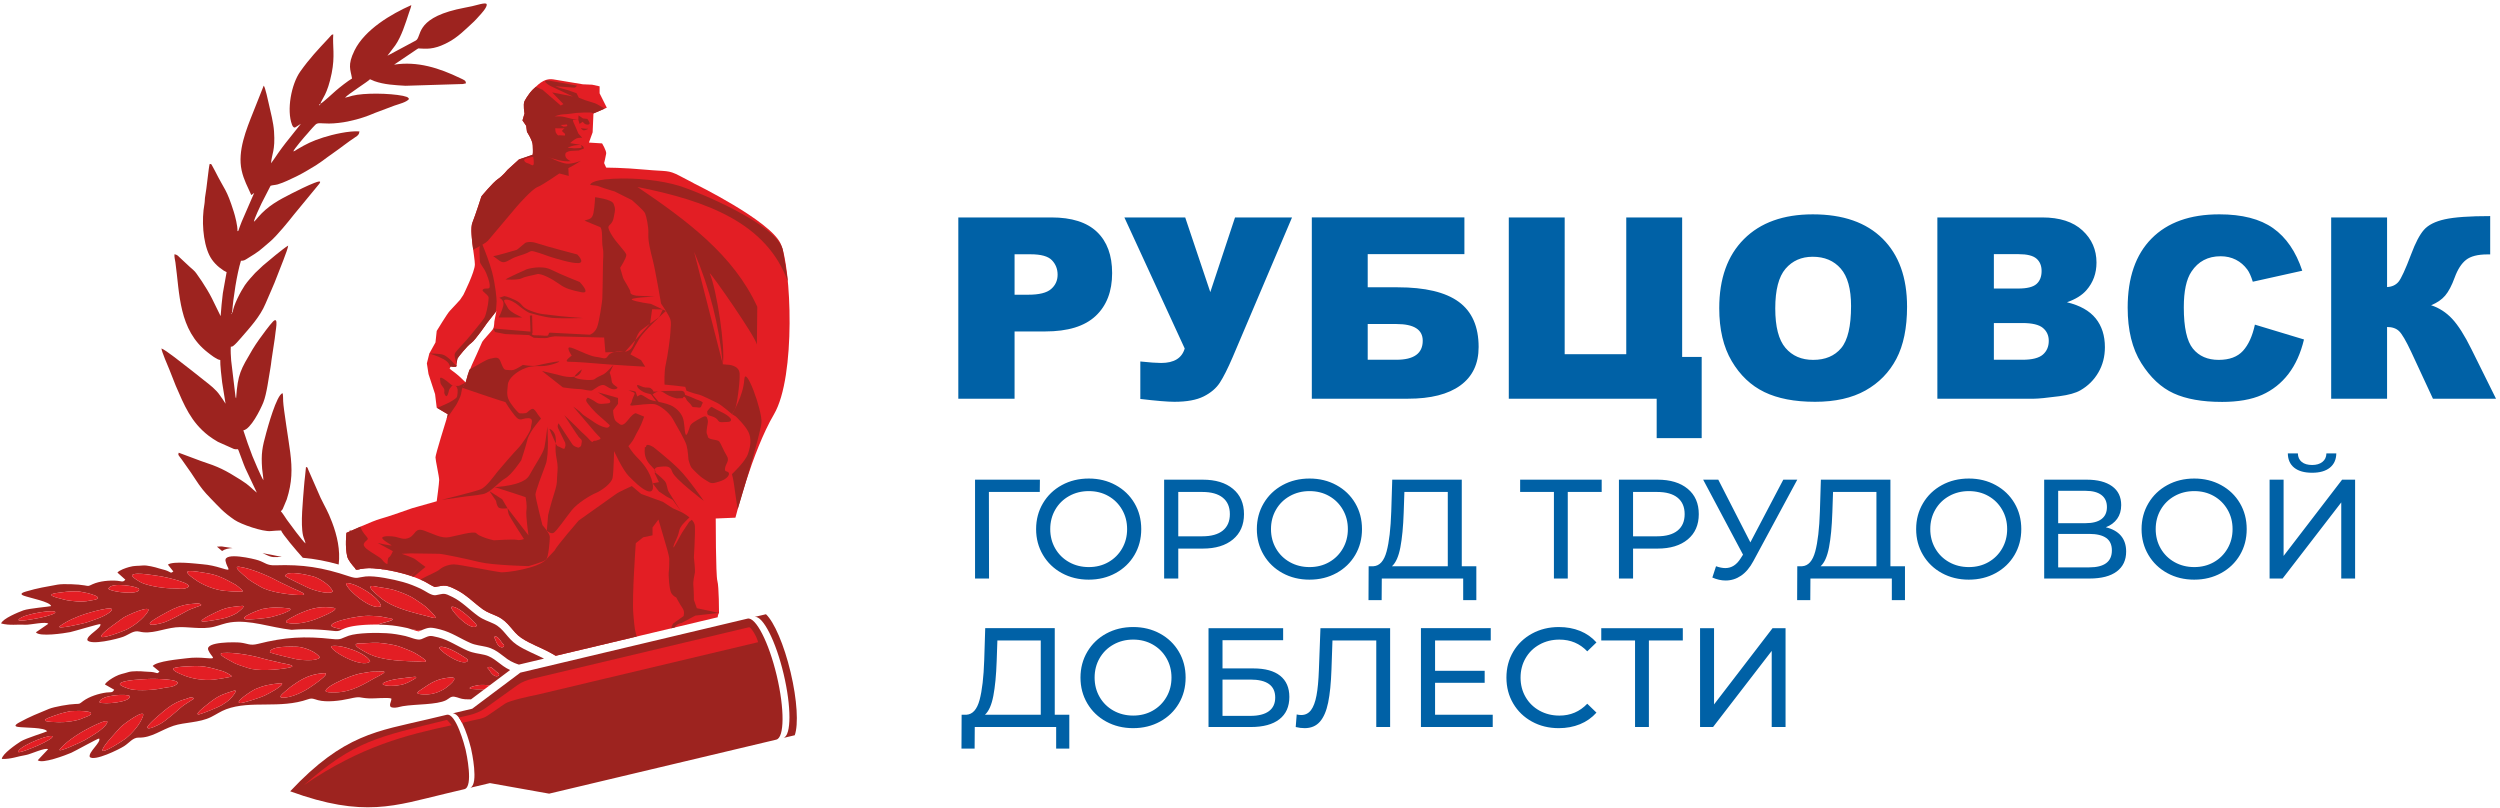 <svg xmlns="http://www.w3.org/2000/svg" width="464" height="150" viewBox="0 0 464 150">
    <g fill="none" fill-rule="evenodd">
        <g fill="#0061A6">
            <path d="M14.532 7.468L5.089 7.468 5.115 23.537 2.518 23.537 2.518 5.188 14.558 5.188zM23.634 23.746c-1.854 0-3.524-.406-5.01-1.219-1.486-.812-2.654-1.936-3.502-3.368-.848-1.433-1.272-3.032-1.272-4.797 0-1.765.424-3.364 1.272-4.797.848-1.433 2.016-2.555 3.502-3.367 1.486-.813 3.156-1.22 5.01-1.22 1.836 0 3.497.407 4.983 1.22 1.487.812 2.65 1.93 3.489 3.355.84 1.423 1.259 3.027 1.259 4.81 0 1.781-.42 3.385-1.26 4.81-.838 1.423-2.001 2.542-3.488 3.354-1.486.813-3.147 1.219-4.983 1.219m0-2.333c1.346 0 2.557-.305 3.632-.917 1.076-.612 1.924-1.455 2.545-2.53.621-1.075.931-2.276.931-3.604 0-1.328-.31-2.53-.931-3.604-.621-1.074-1.469-1.918-2.545-2.53-1.075-.611-2.286-.916-3.632-.916-1.347 0-2.566.305-3.66.917-1.092.611-1.95 1.455-2.57 2.529-.62 1.075-.93 2.276-.93 3.604 0 1.328.31 2.53.93 3.604.62 1.075 1.478 1.918 2.57 2.53 1.094.612 2.313.917 3.66.917M44.775 5.188c2.379 0 4.25.568 5.613 1.704 1.365 1.135 2.047 2.7 2.047 4.692s-.682 3.556-2.047 4.692c-1.364 1.135-3.234 1.703-5.613 1.703h-4.537v5.557h-2.624V5.188h7.161zm-.078 10.511c1.66 0 2.929-.354 3.803-1.062.874-.708 1.312-1.725 1.312-3.053 0-1.328-.438-2.346-1.312-3.054-.874-.708-2.142-1.062-3.803-1.062h-4.46V15.7h4.46zM64.605 23.746c-1.853 0-3.524-.406-5.01-1.219-1.486-.812-2.653-1.936-3.501-3.368-.849-1.433-1.273-3.032-1.273-4.797 0-1.765.424-3.364 1.273-4.797.848-1.433 2.015-2.555 3.501-3.367 1.486-.813 3.157-1.22 5.01-1.22 1.836 0 3.498.407 4.984 1.22 1.487.812 2.65 1.93 3.489 3.355.84 1.423 1.259 3.027 1.259 4.81 0 1.781-.42 3.385-1.26 4.81-.839 1.423-2.001 2.542-3.488 3.354-1.486.813-3.148 1.219-4.984 1.219m0-2.333c1.347 0 2.558-.305 3.633-.917 1.076-.612 1.923-1.455 2.544-2.53.621-1.075.932-2.276.932-3.604 0-1.328-.311-2.53-.932-3.604-.62-1.074-1.468-1.918-2.544-2.53-1.075-.611-2.286-.916-3.633-.916-1.346 0-2.566.305-3.659.917-1.093.611-1.95 1.455-2.57 2.529-.621 1.075-.931 2.276-.931 3.604 0 1.328.31 2.53.93 3.604.621 1.075 1.478 1.918 2.571 2.53 1.093.612 2.313.917 3.66.917M95.557 21.256v6.29h-2.44v-4.01H78.01l-.026 4.01h-2.44l.027-6.29h.891c1.155-.07 1.968-.983 2.44-2.74.472-1.756.76-4.232.866-7.43l.183-5.898h12.905v16.068h2.702zm-13.482-9.934c-.088 2.586-.294 4.726-.616 6.421-.324 1.696-.844 2.866-1.561 3.513h10.361V7.469h-8.053l-.131 3.853zM118.823 7.468L112.528 7.468 112.528 23.537 109.957 23.537 109.957 7.468 103.688 7.468 103.688 5.188 118.823 5.188zM129.184 5.188c2.379 0 4.25.568 5.613 1.704 1.365 1.135 2.047 2.7 2.047 4.692s-.682 3.556-2.047 4.692c-1.364 1.135-3.234 1.703-5.613 1.703h-4.537v5.557h-2.623V5.188h7.16zm-.078 10.511c1.66 0 2.929-.354 3.803-1.062.874-.708 1.312-1.725 1.312-3.053 0-1.328-.438-2.346-1.312-3.054-.874-.708-2.142-1.062-3.803-1.062h-4.46V15.7h4.46zM155.126 5.188l-8.158 15.124c-.647 1.206-1.407 2.106-2.281 2.7-.875.594-1.828.891-2.86.891-.804 0-1.626-.183-2.466-.55l.682-2.097c.647.227 1.224.34 1.732.34 1.154 0 2.107-.611 2.859-1.834l.42-.656-7.397-13.918h2.806l5.955 11.638 6.111-11.638h2.597zM175.113 21.256v6.29h-2.439v-4.01h-15.109l-.026 4.01h-2.44l.027-6.29h.892c1.154-.07 1.967-.983 2.44-2.74.471-1.756.76-4.232.865-7.43l.183-5.898h12.906v16.068h2.701zm-13.482-9.934c-.087 2.586-.293 4.726-.616 6.421-.324 1.696-.844 2.866-1.56 3.513h10.36V7.469h-8.053l-.13 3.853zM186.97 23.746c-1.854 0-3.525-.406-5.01-1.219-1.487-.812-2.654-1.936-3.502-3.368-.849-1.433-1.272-3.032-1.272-4.797 0-1.765.423-3.364 1.272-4.797.848-1.433 2.015-2.555 3.501-3.367 1.486-.813 3.157-1.22 5.01-1.22 1.836 0 3.498.407 4.984 1.22 1.487.812 2.65 1.93 3.489 3.355.84 1.423 1.259 3.027 1.259 4.81 0 1.781-.42 3.385-1.26 4.81-.839 1.423-2.001 2.542-3.488 3.354-1.486.813-3.148 1.219-4.984 1.219m0-2.333c1.347 0 2.558-.305 3.633-.917 1.076-.612 1.924-1.455 2.544-2.53.621-1.075.932-2.276.932-3.604 0-1.328-.31-2.53-.932-3.604-.62-1.074-1.468-1.918-2.544-2.53-1.075-.611-2.286-.916-3.633-.916-1.346 0-2.566.305-3.659.917-1.093.611-1.95 1.455-2.57 2.529-.621 1.075-.932 2.276-.932 3.604 0 1.328.311 2.53.932 3.604.62 1.075 1.477 1.918 2.57 2.53 1.093.612 2.313.917 3.66.917M212.387 14.021c1.241.297 2.181.827 2.82 1.586.637.76.956 1.735.956 2.923 0 1.59-.58 2.822-1.743 3.695-1.164.874-2.855 1.311-5.076 1.311h-8.394V5.188h7.895c2.011 0 3.58.406 4.709 1.219 1.128.812 1.691 1.98 1.691 3.499 0 .996-.248 1.844-.747 2.543-.498.699-1.202 1.223-2.111 1.572zm-8.84-.76h5.115c1.276 0 2.252-.253 2.924-.76.674-.506 1.01-1.25 1.01-2.228 0-.978-.34-1.725-1.022-2.241-.682-.516-1.653-.773-2.912-.773h-5.115v6.003zm5.744 8.205c2.816 0 4.223-1.049 4.223-3.146 0-1.048-.353-1.822-1.062-2.32-.708-.497-1.762-.747-3.16-.747h-5.745v6.213h5.744zM228.807 23.746c-1.853 0-3.523-.406-5.01-1.219-1.486-.812-2.654-1.936-3.502-3.368-.848-1.433-1.272-3.032-1.272-4.797 0-1.765.424-3.364 1.272-4.797.848-1.433 2.016-2.555 3.502-3.367 1.487-.813 3.157-1.22 5.01-1.22 1.836 0 3.498.407 4.984 1.22 1.486.812 2.649 1.93 3.488 3.355.84 1.423 1.259 3.027 1.259 4.81 0 1.781-.42 3.385-1.259 4.81-.84 1.423-2.002 2.542-3.488 3.354-1.486.813-3.148 1.219-4.984 1.219m0-2.333c1.346 0 2.558-.305 3.633-.917 1.075-.612 1.923-1.455 2.544-2.53.621-1.075.931-2.276.931-3.604 0-1.328-.31-2.53-.931-3.604-.621-1.074-1.469-1.918-2.544-2.53-1.075-.611-2.287-.916-3.633-.916-1.347 0-2.566.305-3.66.917-1.092.611-1.95 1.455-2.57 2.529-.62 1.075-.93 2.276-.93 3.604 0 1.328.31 2.53.93 3.604.62 1.075 1.478 1.918 2.57 2.53 1.094.612 2.313.917 3.66.917M242.788 5.188h2.597v14.154l10.859-14.154h2.413v18.348h-2.57V9.408L245.2 23.536h-2.413V5.188zm7.895-1.284c-1.434 0-2.54-.311-3.318-.93-.778-.62-1.176-1.508-1.194-2.661h1.863c.017.681.258 1.21.72 1.586.465.375 1.107.563 1.929.563.787 0 1.421-.188 1.901-.563.482-.377.73-.905.748-1.586h1.837c-.018 1.136-.416 2.018-1.194 2.647-.778.63-1.876.944-3.292.944zM20.014 48.817v6.29h-2.44v-4.01H2.466l-.027 4.01H0l.026-6.29h.892c1.154-.07 1.967-.983 2.44-2.74.472-1.756.76-4.233.865-7.431l.184-5.898h12.905v16.069h2.702zM6.532 38.883c-.088 2.586-.293 4.726-.617 6.421-.323 1.695-.844 2.866-1.56 3.513h10.36V35.029H6.664l-.131 3.854zM31.87 51.307c-1.853 0-3.524-.407-5.01-1.22-1.486-.812-2.654-1.934-3.502-3.367-.848-1.433-1.272-3.032-1.272-4.797 0-1.765.424-3.364 1.272-4.797.848-1.433 2.016-2.556 3.502-3.369 1.486-.812 3.157-1.218 5.01-1.218 1.836 0 3.498.406 4.984 1.218 1.486.813 2.649 1.932 3.488 3.356.84 1.424 1.26 3.027 1.26 4.81 0 1.783-.42 3.386-1.26 4.81-.84 1.424-2.002 2.542-3.488 3.355-1.486.812-3.148 1.219-4.984 1.219m0-2.333c1.346 0 2.558-.306 3.633-.918 1.075-.61 1.923-1.454 2.544-2.53.621-1.073.931-2.275.931-3.603 0-1.328-.31-2.53-.931-3.605-.621-1.074-1.469-1.917-2.544-2.528-1.075-.612-2.287-.919-3.633-.919-1.347 0-2.566.307-3.66.919-1.092.61-1.95 1.454-2.57 2.528-.62 1.075-.93 2.277-.93 3.605 0 1.328.31 2.53.93 3.604.62 1.075 1.478 1.918 2.57 2.53 1.094.61 2.313.917 3.66.917M45.85 32.749H59.7v2.228H48.448v5.242h5.717c2.186 0 3.848.454 4.985 1.363 1.136.91 1.704 2.22 1.704 3.932 0 1.8-.616 3.18-1.85 4.142-1.232.96-2.994 1.44-5.285 1.44h-7.868V32.75zm7.765 16.277c1.504 0 2.65-.288 3.436-.865.787-.577 1.18-1.424 1.18-2.542 0-2.22-1.539-3.33-4.616-3.33h-5.167v6.737h5.167zM79.557 32.749v18.348h-2.571V35.029h-8.131l-.184 5.373c-.087 2.535-.293 4.588-.617 6.16-.323 1.573-.835 2.757-1.534 3.552-.699.795-1.643 1.192-2.833 1.192-.542 0-1.093-.069-1.652-.21l.183-2.332c.28.07.56.105.84.105.752 0 1.355-.301 1.81-.904.454-.603.795-1.508 1.022-2.713.228-1.206.377-2.796.447-4.77l.288-7.733h12.932zM98.6 48.817L98.6 51.097 85.275 51.097 85.275 32.748 98.233 32.748 98.233 35.029 87.898 35.029 87.898 40.665 97.105 40.665 97.105 42.893 87.898 42.893 87.898 48.817zM110.85 51.307c-1.836 0-3.494-.407-4.971-1.22-1.478-.812-2.637-1.93-3.475-3.354-.84-1.424-1.26-3.027-1.26-4.81 0-1.783.42-3.386 1.26-4.81.838-1.424 2.002-2.543 3.488-3.356 1.486-.812 3.148-1.218 4.984-1.218 1.434 0 2.745.24 3.934.72 1.189.481 2.204 1.193 3.043 2.137l-1.705 1.652c-1.381-1.45-3.104-2.177-5.167-2.177-1.364 0-2.597.307-3.699.919-1.102.61-1.963 1.454-2.584 2.528-.62 1.075-.93 2.277-.93 3.605 0 1.328.31 2.53.93 3.604.621 1.075 1.482 1.918 2.584 2.53 1.102.61 2.335.917 3.699.917 2.045 0 3.768-.734 5.167-2.202l1.705 1.651c-.84.944-1.858 1.66-3.056 2.15-1.198.489-2.514.734-3.948.734M133.88 35.029L127.584 35.029 127.584 51.097 125.014 51.097 125.014 35.029 118.745 35.029 118.745 32.749 133.88 32.749zM137.08 32.749L139.677 32.749 139.677 46.903 150.536 32.749 152.949 32.749 152.949 51.097 150.379 51.097 150.379 36.969 139.493 51.097 137.08 51.097z" transform="translate(178.45 83.839)"/>
        </g>
        <path fill="#E31E24" d="M86.004 54.72s2.132-4.264 2.132-5.635c0-1.372-1.066-6.246-.457-7.77.61-1.524 1.675-4.875 1.675-4.875s2.133-2.59 3.046-3.199c.915-.61 1.79-1.714 1.79-1.714l2.133-1.942s1.854-.612 2.544-.875c.089-.47.007-1.403.007-1.715 0-.914-1.066-2.514-1.066-2.514l-.153-1.142-.685-.99.38-1.295s-.304-1.676 0-2.285c.305-.61 1.295-2.057 1.753-2.361.457-.306 1.675-1.981 3.58-1.677 1.903.305 5.482.914 5.482.914l1.752.077 1.37.304v1.296l1.334 2.665-2.476 1.067-.152 3.504-.685 1.904 2.436.152s.838 1.371.762 1.904c-.076.533-.38 1.752-.38 1.752l.38.838s3.123 0 7.235.38c4.112.382 4.189 0 6.397 1.143 2.209 1.143 2.742 1.448 2.742 1.448s14.013 6.855 15.993 11.12c1.98 4.266 2.894 24.68-1.218 31.687-4.113 7.008-7.16 19.195-7.16 19.195l-3.654.152s0 10.512.304 11.579c.305 1.065.305 5.94.305 5.94s-.238.37-.247.813l-30.066 7.15c-.244-.145-.488-.287-.734-.428-1.82-1.04-3.93-1.727-5.647-2.891-1.734-1.174-2.244-2.95-4.42-3.989-.903-.43-1.882-.72-2.7-1.305-1.718-1.23-3.032-2.693-4.97-3.659-1.888-.94-2.062-.843-3.96-.493-.405-.11-1.592-.886-1.993-1.067-1.171-.53-2.255-.973-3.496-1.323-2.007-.566-5.5-1.304-7.537-1.08-.856.093-1.119.255-1.554.234-.848-.921-1.526-1.804-1.674-2.397-.457-1.828-.152-4.419-.152-4.419s5.026-2.284 6.244-2.589c1.219-.305 5.94-1.98 5.94-1.98l4.57-1.295s.458-3.353.458-3.961c0-.61-.686-3.656-.686-4.19 0-.533 1.904-6.627 1.904-6.627l.304-.99.152-.76-.075.38-2.057-1.22-.304-2.513-1.219-3.732-.304-1.981.457-1.828 1.142-2.056.228-2.133s1.98-3.275 2.438-3.732c.457-.458 1.903-2.057 1.903-2.057l.609-.913zm6.131 3.009l-.38 1.904s-.039.99-.191 1.333c-.152.343-1.98 2.209-2.095 2.552-.114.342-1.865 4.15-1.865 4.15l-.762 1.83-.419 1.485s-1.294-1.296-1.827-1.677c-.534-.38-1.143-.875-1.143-.875l.152-.42s1.03.23 1.105-.038c.076-.266.076-1.218.229-1.484.152-.267 1.751-2.286 2.512-2.819.762-.533 2.895-3.656 2.895-3.656l1.79-2.285z"/>
        <path fill="#9D231F" d="M109.556 34.322s-.152-.913 4.188-1.142c4.342-.229 8.987.304 12.261 1.294 3.275.991 18.516 7.248 19.324 12.056.809 4.808.903 5.758.903 5.758-3.908-10.893-15.057-15.037-27.918-17.585 9.098 6.167 17.84 12.599 22.238 22.242l-.076 7.008c-.237-1.452-8.442-13.197-8.76-13.254 1.34 3.224 2.928 13.685 2.439 16.91-.678-7.157-2.419-14.12-5.332-20.87l5.332 20.87.837.076s2.21 0 2.285 1.676c.076 1.675-.533 6.17-.914 6.703-.381.533-.495.8-.495.8s-2.018-1.753-2.78-2.096c-.761-.342-2.741-1.409-3.503-1.56-.762-.153-2.17-.686-2.17-.686l-.229-.724-1.866-.228-1.98-.191s-.114-2.361.228-3.77c.343-1.41.877-5.333.877-6.17 0-.838.23-1.447-.075-2.285-.306-.838-1.676-2.818-1.676-2.818s-1.066-6.246-1.523-7.998c-.457-1.752-.914-3.656-.838-4.951.076-1.295-.381-3.275-.61-3.809-.228-.533-2.436-2.437-2.436-2.437l-3.199-1.6-1.98-.61-1.295-.457c-.42-.05-.838-.1-1.257-.152M112.224 20.158s-1.525-.918-1.791-.994c-.266-.076-1.828-.57-1.828-.57l-1.18-.458-.42-.838s-1.903-.686-2.436-.8c-.534-.114-1.485-.494-1.485-.494s3.237.266 3.503.266.495-.38.495-.38-2.817-.496-3.16-.572c-.343-.076-1.943-.343-1.943-.343s-.837-.152-.799.152c.037.305.99.838.99.838l4.15 1.942-3.846-.761 2.095 2.17-.495.268-3.39-2.933-1.252-.531-1.034 1.047c-.42.546-.861 1.23-1.047 1.602-.305.609 0 2.285 0 2.285l-.38 1.295.685.99.152 1.142s1.066 1.6 1.066 2.514c0 .312.082 1.245-.007 1.715-.69.263-2.544.874-2.544.874l-2.133 1.943s-.875 1.105-1.79 1.714c-.913.61-3.046 3.2-3.046 3.2s-1.066 3.35-1.675 4.874c-.376.939-.114 3.152.14 5.032.388-.201.833-.438 1.253-.675l-.097.416s.037 1.6.076 2.323c.038.723.685 1.066 1.218 2.361.533 1.295.686 2.057.61 2.514-.077.456-.8.114-1.18.38-.381.267.113.495.609.99.495.496.38.458.342 1.143-.038.685-.419 2.628-.761 3.2-.343.57-2.133 2.665-2.628 3.312-.495.648-2.285 2.514-2.666 3.01-.38.494-.152.951-.113 1.256.037.305.309.704.272 1.109.04-.392.068-.994.184-1.198.153-.266 1.752-2.285 2.513-2.818.762-.533 2.895-3.656 2.895-3.656l1.678-2.144c.066-.695.149-1.636.149-1.957 0-.533-.228-3.047-.837-5.407-.45-1.744-1.357-4.027-1.8-5.102.474-.283.863-.545 1.019-.723.533-.61 4.874-5.789 5.33-6.322.458-.534 2.895-3.276 3.885-3.657.99-.38 4.036-2.513 4.036-2.513l1.751.457-.075-1.447.99-.534 1.37-.837s-1.75.685-2.741.533c-.99-.152-2.247-.724-2.513-.876-.267-.152-1.257-.457-1.257-.457 1.492.455 3.01 1.052 4.605.882-.912-.4-1.158-.92-.953-1.524 0 0 .384-.348.993-.386.61-.038 1.448-.077 1.448-.077l.97-.38-.17-.4-.477-.267s.324.457.171.514c-.152.057-.323.096-.59.096-.266 0-.78.057-1.066 0-.286-.057-1.065-.02-.837-.134.229-.115.99-.343 1.257-.381.266-.038 1.065-.095 1.065-.095l-1.942-.324s.8-.724 1.22-.876c.418-.153 1.027-.115 1.027-.115l.534.876-.534-.876-.723-.799s-.686-1.677-.838-1.943c-.152-.267-.152-.571-.152-.571l.99-.039.457 1.562s.305.419.571.419c.266 0 1.066-.343.686-.305-.381.038-1.257-.114-1.257-.114l-.228-.781.609-.4c.342.571.837.533.837.533s.343.038.42-.19c.076-.229-.42-.876-.42-.876l-.8-.076-.837-.572-.038.8s-.724 0-1.79-.304c-1.066-.305-1.56-.305-1.56-.305h-1.067s1.028-.38 1.637-.38c.61 0 2.437-.268 2.437-.268s1.257-.075 1.523-.075h1.219l.417.177 2.08-.896zM83.53 68.221s.076-.882-1.218-1.567c-1.295-.687-2.627-1.042-2.627-1.042s2.056-.025 2.703.28c.648.304 1.447 1.104 1.447 1.104s.877 1.086.92.694c-.013.12-.026.221-.044.284-.076.266-1.105.037-1.105.037l-.076.21zm-2.392 7.495c.565-.253 1.26-.572 1.707-.76.724-.306 1.6-.877 1.867-1.144.267-.266.228-1.485.228-1.485s-.114-.685-.419-.685c-.304 0-.61-.152-.723.076-.115.228-.42.38-.495.838-.077.457-.343 1.257-.61.876-.266-.382-.228-.458-.228-.725 0-.265.076-.38-.152-.723-.23-.342-.61-.761-.571-1.028.037-.267-.42-1.256.532-.685.952.57 1.478 1.285 1.863 1.328.384.043.803.043 1.032.005.228-.039 1.255-.621 1.255-.621s-.342.62-.57 1.001c-.228.381-.19 1.105-.419 1.6-.228.495-.61 1.372-.837 1.675-.23.306-1.715 2.502-1.715 2.502l.153-.494.151-.762-.075.38-1.974-1.169zM98.97 29.102c-.38.077-1.637.229-1.675.571-.038.343.38.571.724.648.342.076.723.495.951.305.23-.19 0-1.524 0-1.524zm5.046-5.903c.324-.02.932-.057 1.104-.095.172-.039.286.343-.057.361-.343.02-.476.096-.609-.019-.133-.114-.438-.247-.438-.247zm-.97.61c.209.018 1.75.018 1.75.018s-.59.381-.456.534c.132.152.514.456.514.456s.095.343-.058.343c-.152 0-.742-.056-.894-.056-.152 0-.267.152-.534-.191-.266-.343-.266-.476-.266-.59 0-.115-.057-.514-.057-.514z"/>
        <path fill="#9D231F" d="M108.473 40.943c.99-.304 1.448-.304 1.676-1.447.228-1.142.304-2.894.304-2.894s3.123.38 3.427 1.218c.305.838.381.914 0 2.666-.38 1.753-1.6.914-.533 2.818 1.066 1.905 2.894 3.428 2.894 4.038 0 .61-1.142 2.361-1.142 2.361s.38 1.295.533 1.828c.152.533 1.447 2.286 1.37 2.742-.075.457 1.143.61 1.143.61l3.427.152s-4.95.228-4.265.609c.686.381 3.504.762 3.504.762l2.781 1.304s-4.076 3.647-4.99 5.246c-.914 1.6-1.6 2.819-1.6 2.819l1.98 1.066.762 1.22s-6.702-.382-8.225-.534c-1.523-.153-4.797-.381-5.94-.381-1.142 0 .533-1.142.533-1.142s-1.066-1.524-.38-1.524c.685 0 3.503 1.6 4.873 1.752 1.371.153 1.752.61 2.21-.153.456-.76 1.674-.837 2.284-.837.609 0 .801.268 1.751-.305.95-.572 1.143-2.895 2.133-3.656.99-.762 3.36-2.416 3.36-2.416l.669-1.428-1.973-.041-.387 2.663-4.641 5.23-3.654.104-.229-2.741-9.138-.23s-1.029.115-1.295.268c-.267.153-2.627 0-2.627 0l-.876-.496-4.418-.19-1.904-.38-.306-.658 6.894.581-.114-2.97.419-.038.076 3.275s-.457.457.647.419c1.105-.039 2.208.266 2.285-.077.076-.342.229-.419.229-.419l7.463.382s.876-.23 1.333-1.334c.457-1.104.99-5.065.99-5.331 0-.267.114-3.848.114-5.713 0-1.867.19-2.667-.038-3.81-.229-1.142.077-3.579-.533-3.808-.61-.229-2.856-1.18-2.856-1.18"/>
        <path fill="#9D231F" d="M91.529 47.532c.532 0 4.425-1.183 4.425-1.183l1.514-1.255s.762-.456 2.286.077c1.523.532 7.386 2.056 7.386 2.056s1.524 1.523.23 1.6c-1.295.076-4.19-.838-5.18-1.143-.99-.305-3.198-1.219-3.655-1.067-.457.153-.532.382-2.36.915-1.828.533-2.362 1.675-3.504.837l-1.142-.837zm2.285 4.341c.685-.456 3.96-1.904 3.96-1.904s2.665-.838 4.493.076c1.828.914 5.311 2.285 5.311 2.285s2.228 2.286.325 1.904c-1.905-.38-2.97-.685-4.113-1.523-1.143-.838-3.351-2.057-4.113-1.828-.761.228-2.056.38-2.818.761-.761.382-3.045.23-3.045.23zm-1.143 3.39c.228.152.99.495.723 1.561-.266 1.067-.838 2.095-.838 2.095h4.38s-2.286-.952-2.666-1.752c-.38-.8-1.142-1.523-.38-1.562.761-.038 1.79.61 2.322 1.067.533.457 1.675 1.295 2.094 1.41.42.114 2.552.76 4.151.913 1.6.153 5.788.038 5.788.038s-4.303-.305-5.788-.534c-1.485-.228-1.954-.06-3.922-.799-1.968-.739-1.371-1.256-2.856-1.98-1.485-.724-2.094-.762-2.094-.762l-.914.305zM87.123 68.597c1.728-.951 3.26-1.947 3.873-2.024.613-.076 1.456-.536 1.839.384.383.919.612 1.685 1.072 1.685.46 0 .92.153 1.456 0 .536-.153 1.685-.92 1.685-.92s1.762.345 2.605.115c.843-.23 3.525-.766 4.061-.766s-1.702.92-3.333.882c-1.63-.038-2.414.115-3.448.613-1.034.498-2.605 1.609-2.681 2.873-.077 1.265-.383 2.07.536 3.41.92 1.342 1.57 1.84 1.57 1.84s1.188.153 1.495-.154c.306-.306.882-.804 1.188-.613.306.192.842 1.073.842 1.073l.537.69s-2.144 2.375-2.527 3.908c-.383 1.532-1.15 3.831-1.15 3.831s-1.762 2.682-2.988 3.372-2.642 2.605-4.128 2.912c-1.487.306-2.514.305-4.417.609-1.904.305-3.275.457-3.275.457s6.115-1.501 7.235-1.942c1.12-.442 2.513-2.475 3.122-3.237.61-.762 3.275-3.809 3.884-4.419.61-.609 2.361-3.122 2.361-3.808 0-.685.685-1.752-.533-1.752s-1.447.762-2.437-.457c-.99-1.218-1.752-2.514-1.752-2.514s-3.35-1.065-4.188-1.37c-.838-.305-3.774-1.29-3.774-1.29l.57-1.002.42-1.486.28-.9zm13.47.258c.458.381 3.885 3.047 3.885 3.047s2.133.305 2.97.305c.838 0 2.056.456 2.513.228.457-.228 1.6-1.37 2.437-.838.838.533 1.447.838 2.057.533.609-.304-.838-.533-.914-1.37-.076-.839-.381-1.6-.381-1.6l.701-1.457s-1.234 1.457-1.844 1.761c-.609.305-1.218.533-1.675.914-.457.382-3.883 0-3.731-.457.152-.457 1.37-1.371 1.37-1.371s-.135 1.128-1.37 1.371c-1.236.243-3.123-.38-3.123-.38l-2.894-.686z"/>
        <path fill="#9D231F" d="M66.877 97.756c.13.316.27.627.398.843.381.648.952 1.104.99 1.409.038.305-1.484.838-.304 1.79 1.18.953 2.665 1.638 2.97 2.095.304.457.952.952.99.724.038-.229-.038-1.028.304-1.219.343-.19.685-1.105.685-1.105l-2.817-1.523s2.856.648 2.552.419c-.306-.228-1.98-1.144-1.676-1.447.305-.305 1.6-.267 2.399-.114.8.152 1.637.685 2.703.114 1.066-.572.952-1.867 2.666-1.257 1.713.61 3.16 1.485 4.607 1.218 1.448-.266 4.531-1.18 5.027-.76.495.418.457.38 1.257.723.799.342 2.017.61 2.017.61s3.771-.23 4.304-.078c.534.152 1.295-.153 1.295-.153s-2.666-4.113-2.818-4.57c-.152-.457-.229-1.143-.229-1.143s-1.446.23-1.751-.228c-.305-.457-.38-1.142-.38-1.142l-1.231-1.813 2.372 1.508.99 1.675 3.885 5.028s-.533-3.732-.38-4.647c.152-.914-.153-2.437-.153-2.437l-2.284-.762-3.482-1.113s5.387-.183 6.453-2.163c1.066-1.98 2.59-4.114 2.817-5.256.23-1.143.534-3.809.534-3.809s.38 5.18-.305 7.008c-.685 1.828-1.903 5.028-1.903 5.637s1.294 5.636 1.294 5.636 1.371 1.524 1.371 2.21c0 .684-.229 3.731-.685 4.189-.458.456-3.275 1.219-3.275 1.219s-6.702-.153-9.139-.763c-2.437-.609-6.855-1.523-7.464-1.523s-5.254-.076-5.254-.076l-1.675.076s2.132.686 2.589 1.067c.457.38 1.828 1.37 1.828 1.37l-2.215 1.84c-.146-.054-.293-.107-.442-.158l1.514-1.606s-.708.721-1.587 1.58c-.331-.114-.671-.22-1.022-.32-2.006-.566-5.5-1.302-7.537-1.08-.855.094-1.12.256-1.554.235-.848-.921-1.526-1.803-1.674-2.397-.457-1.828-.153-4.418-.153-4.418s1.205-.548 2.578-1.143"/>
        <path fill="#9D231F" d="M110.94 72.803l2.193 1.37s.457.641-.32.687c-.777.045-1.554.274-2.148-.183-.594-.457-1.553-.869-1.553-.869s-.32.138-.32.549c0 .411 1.873 2.376 2.285 2.696.411.32 2.102 1.874 2.102 1.874s-.091.595-.822.412c-.732-.183-1.509-.55-2.194-1.052s-1.965-1.234-2.193-1.554c-.229-.32-1.6-1.28-1.6-1.28s3.108 3.611 3.976 4.663c.868 1.05 1.462 1.233.868 1.461-.594.23-.594.23-.914.23-.32 0-.182.593-.914-.23-.73-.822-1.28-1.188-1.919-1.873-.64-.686-2.742-2.65-2.742-2.65s2.467 3.793 2.696 4.066c.229.275.663.458.549.938-.115.48-.046.708-.251.823-.206.114-.297.274-.549.159-.251-.114-.662-.183-.937-.57-.274-.39-1.393-2.08-1.462-2.218-.068-.136-1.097-1.69-1.097-1.69s-.32.434-.068.96c.251.525 1.279 2.627 1.279 2.627s.137.572.023.709c-.114.137.046.708-.685.274-.731-.434-.731-.115-1.074-.823-.343-.708-1.188-2.72-1.188-2.72s1.416.298 1.188 2.72c-.228 2.422.503 3.245.32 5.164-.183 1.92.091 1.92-.64 4.204-.731 2.286-1.097 3.93-1.097 3.93l-.242 2.878s.7.688 1.248.413c.548-.274 2.284-2.833 3.38-4.204 1.097-1.371 3.565-2.833 4.479-3.2.914-.365 2.925-1.736 3.107-2.833.183-1.097.275-4.936.275-4.936s1.553 3.474 2.741 4.662c1.188 1.188 2.102 2.103 3.198 2.651 1.097.548 1.646-.091 1.006-2.103-.64-2.01-2.101-3.473-2.833-4.204-.73-.731-1.462-1.92-1.462-1.92s.731-.822 1.005-1.37c.274-.55.549-1.098 1.005-1.92.457-.823.914-2.194.914-2.194l-1.553-.64s-.366.001-1.005.732c-.64.73-1.28 1.828-2.011 1.28-.731-.55-.823-.55-1.005-1.19-.183-.639-.183-1.37-.183-1.37l.913-1.189v-1.096l-3.77-1.05z"/>
        <path fill="#9D231F" d="M130.613 92.957s-2.833-4.113-4.57-5.85c-1.736-1.737-4.752-4.113-4.752-4.113s-1.279-.823-1.37-.183c-.092.64-.274-.549-.274.913 0 1.464.73 2.286 1.553 3.108.822.823.275.915.275.915l.822 1.736-1.17.227 1.17 1.51 1.37.914 1.188.64 1.646 2.285s-2.01-3.108-2.376-3.748c-.367-.64-.275-1.462-.732-2.01-.457-.549-1.79-1.625-1.79-1.625s-.494-.934.694-1.026c1.188-.092 2.102-.335 2.467.914.366 1.249 5.849 5.393 5.849 5.393"/>
        <path fill="#9D231F" d="M102.923 102.19c.365-.823 4.478-5.576 4.478-5.576s6.306-4.48 6.945-4.937c.64-.456 2.925-1.462 2.925-1.462l1.736 1.462 4.021 1.463 1.828 1.188 1.645.731s.775.389 1.457.977c-.955.947-1.716 1.593-1.912 2.543-.275 1.325-.915 2.102-1.052 2.88-.137.776 1.12-1.851 1.6-2.605.48-.755 1.325-2.011 1.325-2.011l.481-.375c.31.35.541.742.569 1.15.09 1.372-.183 5.85-.183 5.85s.274 2.286.183 2.834c-.092.55-.367 1.463-.275 2.468.092 1.005.092 2.56.092 2.56l.548 1.553 4.115.87-4.39.501-2.558 1.372s-.817.048-1.301.842l-.62.148c.09-.498.368-.898.368-.898l1.918-1.372s.275-.823-.182-1.462c-.457-.64-1.188-2.011-1.188-2.011s-.548-.183-.914-.823c-.366-.64-.548-3.381-.457-3.93.091-.548.091-1.828.091-2.377 0-.548-.64-2.65-.64-2.65l-1.37-4.662-1.096 1.462v1.463l-1.738.366-1.37 1.096s-.73 10.055-.457 13.163c.271 3.072.275 2.84.628 4.158l-15.035 3.575c-.245-.144-.489-.286-.735-.427-1.82-1.04-3.93-1.727-5.648-2.891-1.733-1.174-2.243-2.95-4.42-3.989-.902-.43-1.88-.72-2.699-1.305-1.717-1.23-3.032-2.693-4.97-3.659-1.888-.94-2.063-.843-3.96-.494-.406-.11-1.592-.885-1.993-1.066-.235-.107-.466-.21-.696-.309.044-.027.09-.055.14-.083 1.28-.731 2.833-1.28 3.473-1.828.64-.549 1.736-.914 2.65-.914.914 0 7.677 1.37 8.682 1.462 1.005.091 6.832-.695 8.396-2.359l1.565-1.663M116.632 72.438c.594.274 1.234.365 1.142.685-.09.32-.502 1.051-.502 1.371 0 .32-.73.823.091.777.823-.046 3.382-.456 4.25-.228.868.228 2.514 1.416 3.244 2.696.732 1.28 2.285 3.93 2.56 4.89.273.96.365 2.697.365 2.697s.32 1.188.548 1.462c.229.275 1.508 1.646 2.376 2.148.869.503 1.097.914 2.103.64 1.005-.275 1.507-.457 1.964-.823.457-.365.685-.822.411-1.096-.273-.275-.777 0-.594-.869.183-.868.869-1.28.275-2.24-.595-.96-1.051-2.193-1.372-2.605-.32-.41-2.01-.275-2.101-.868-.092-.594-.32-.32-.229-1.28.092-.96.32-1.37.183-1.873-.137-.503-.183-.96-1.234-.365-1.05.593-1.873 1.005-2.056 1.553-.183.548-.595 2.057-.822 1.462-.229-.594-.138-2.148-.549-3.153-.41-1.006-1.37-1.828-2.193-2.194-.823-.365-2.24-.64-2.24-.64l-1.141-1.37s1.096-1.052 2.193-.275 2.33 1.005 2.33 1.005l1.097-.045s.16-.457.434-.16c.275.298.069.411.731 1.005.663.595.388.823.983.823.594 0 .89.16 1.119.046.229-.115.32-.914.434-.777.114.137.092-.275-.685-.526s-.891-.389-1.553-.64c-.663-.25-1.052-.388-1.052-.388s0-.754-.708-.754-1.783.022-2.17.022c-.389 0-.96.023-.96.023l-.803.081-1.208.034s-.069-.274-.274-.434c-.206-.16-.274-.32-.754-.32s-.48 0-.846-.092c-.365-.091-1.142-.525-1.164-.365-.023.16-.023.525.868 1.096.891.572 1.576.435 1.759.687l.891 1.21s-.937-.091-1.577-.526c-.639-.433-1.12-.684-1.256-.684-.138 0-.663.32-.663.32s-.182-.595-.274-.824c-.091-.228-1.37-.32-1.37-.32m14.623 3.93c.115-.204.663-.936.868-.845.206.092.937.57 1.691.914.754.343 1.394.777 1.691 1.12.297.343.274.732-.457.755-.73.022-1.44.159-1.69-.16-.252-.32-.32-.503-.892-.755-.571-.251-1.165-.252-1.188-.64l-.023-.388M135.848 87.999s2.467-2.286 2.97-3.748c.503-1.462.686-2.834.092-4.067-.595-1.235-2.33-2.88-2.33-2.88l-.712-.44s2.082-3.352 2.264-6.37c.183-3.016 3.382 5.76 3.2 7.953-.184 2.194-4.42 16.07-4.42 16.07s-.424-2.633-.607-4.096c-.183-1.462-.457-2.422-.457-2.422M41.217 102.266l-.954-.81c.557.027.614-.13 1.31.032l1.606.232c-.719.03-1.423.173-1.962.546zm7.504.392c1.078.199 2.38.443 3.596.711-.426.003-.858.013-1.298.028-.908.031-1.504-.415-2.298-.74zm7.479.862c-1.131-1.25-3.915-4.515-4.021-5.07-.584.007-1.339.058-1.945.118-1.455.144-5.489-1.243-6.71-2.078-2.15-1.469-2.877-2.41-4.466-4.027-1.127-1.147-1.867-2.074-2.76-3.458-.306-.475-.556-.822-.861-1.3l-1.703-2.423c-.645-.89-.71-.77-.568-1.262l4.089 1.527c3.397 1.115 4.479 1.67 7.42 3.517 1.758 1.104 1.83 1.466 2.996 2.375l-1.794-3.806c-.498-.97-.812-1.94-1.199-2.957-.722-1.894-.275-1.1-1.254-1.343l-2.977-1.328c-.653-.39-1.17-.706-1.728-1.135-3.262-2.506-4.526-5.64-6.117-9.321l-1.146-2.906c-.215-.515-1.482-3.449-1.49-3.97v-.002c.794.275 4.04 2.882 4.904 3.55.296.23.487.376.773.599l2.35 1.863c.943.732 2.123 1.642 2.794 2.649.222.332.332.454.555.786l.522.814-.63-3.936c-.11-.772-.402-3.472-.35-4.179-.661-.062-1.798-.993-2.323-1.4-5.407-4.187-5.198-10.878-6.004-16.726-.063-.455-.22-.934-.18-1.5.441.068.63.242.879.506l1.95 1.82c.45.425.92.74 1.256 1.25l1.013 1.463c.657 1.021 1.313 2.052 1.864 3.16l1.61 3.284c.109-1.51.236-2.85.41-4.254l.702-3.92c-.217-.123-.322-.134-.563-.292-1.11-.725-2.073-1.666-2.653-2.867-1.199-2.484-1.445-6.552-.901-9.48.091-.491.048-1.017.153-1.512.23-1.086.629-5.318.817-5.924.485.076.166-.055.41.23l.574 1.061c1.854 3.694 2.128 3.273 3.492 7.598.236.748.747 2.67.68 3.601.394-.247.07.09.265-.37.038-.09.112-.315.17-.479.143-.405.216-.56.359-.936l2.312-5.322-.533.399c-.658-1.497-1.406-2.808-1.796-4.584-.789-3.59.857-7.575 2.168-10.863l1.93-4.863c.268.228.84 2.924.924 3.292.365 1.592.88 3.58.99 5.184.25 3.64-.42 4.11-.552 5.934l.703-.988c.206-.305.408-.61.644-.945.464-.657.868-1.204 1.348-1.821l2.848-3.577c-1.016.58-1.13.977-1.526.444-.049-.068-.103-.205-.13-.277-1.018-2.687-.149-7.494 1.54-9.871 1.743-2.457 3.283-4.065 5.264-6.188.15-.161.265-.31.396-.443.226-.233.136-.198.458-.26-.155 2.155.355 3.989-.292 7.208-.801 3.989-1.8 4.712-2.1 5.679.65-.37 2.181-1.84 2.865-2.431.687-.595 2.26-1.837 3.01-2.264-.263-1.659-.898-2.434.463-5.207 1.911-3.894 6.843-6.784 10.546-8.415-.067.43-.293.974-.435 1.41-.633 1.926-1.404 4.422-2.55 6.061l-1.453 1.924 5.258-2.818c1.173-.662-.228-3.913 7.57-5.776.922-.22 1.944-.395 2.889-.6.783-.17 2.507-.751 2.685-.397.25.502-1.134 1.957-1.392 2.23-.308.324-.586.68-.907.977-1.526 1.41-3.074 3.012-4.954 3.958-.811.408-1.545.757-2.568.972-.936.197-1.583.161-2.434.115-.538-.03-.323-.07-.667.13l-4.242 2.866c4.354-.689 8.422.649 12.222 2.479.804.387 1.1.437 1.107.99-.438.07-.494.167-1.052.136l-10.153.313c-1.985-.118-3.947-.21-5.771-.859-.303-.107-.527-.259-.83-.353-.305.39-4.038 2.724-4.635 3.426.38-.06.896-.247 1.343-.362 2.221-.57 6.955-.475 9.415.015.056.011.558.137.683.189.29.119.273.154.45.39-.48.617-1.867.934-2.73 1.236-.996.346-1.795.708-2.792 1.052-.965.331-1.598.678-2.855 1.09-.495.163-.87.29-1.468.442-.552.141-1.013.251-1.539.362-.958.2-2.398.379-3.47.38-1.534.002-2.128-.252-2.586.276-.22.255-.239.259-.46.483-.343.35-.6.71-.929 1.065-.54.582-2.495 2.871-2.658 3.345.299-.057.388-.179.673-.348 1.729-1.026 2.822-1.578 4.885-2.236 1.782-.567 4.771-1.267 6.72-1.126-.057.613-.332.782-.744 1.053-1.521 1.001-2.713 1.987-3.905 2.806-1.96 1.346-2.476 1.952-4.98 3.364-.718.407-1.352.797-2.119 1.154-1.108.517-2.218 1.097-3.417 1.455-.427.127-1.023.137-1.334.26l-1.668 3.25c-.27.557-1.377 2.907-1.425 3.42.227-.142.548-.565.76-.81 1.84-2.14 3.82-3.19 6.284-4.446 1.136-.578 2.949-1.476 4.164-1.944 1.551-.597 1.203-.12.45.745l-4.23 5.133c-.89 1.147-3.155 3.923-4.374 4.965-2.249 1.925-1.945 1.758-4.386 3.262-.317.195-.555.365-1.07.34-.754 2.429-1.438 6.896-1.634 9.597l.105.007c.094-1.297 1.486-3.926 2.249-5.056.47-.696 1.355-1.678 1.92-2.285l1.446-1.368c.915-.783 3.793-3.204 4.681-3.71-.08.841-1.6 4.422-2.011 5.556-.623 1.715-1.518 3.577-2.2 5.226-1 2.417-2.942 4.493-4.642 6.458-.291.336-.973 1.131-1.345 1.383-.205.138-.098.07-.238.113l-.111.02c-.009.001-.048.022-.052.006-.004-.016-.035-.001-.051.005-.06.84.011 1.738.068 2.572l.816 6.796c.05.152.047.125.096.21.33-4.583.828-5.277 3.057-9.079.359-.611.798-1.235 1.223-1.852.383-.556 2.027-2.789 2.58-3.33 1.146-1.117.415 1.806.314 3.185l-.607 4.027c-.069.56-.106.925-.185 1.363-.33 1.82-.693 4.881-1.33 6.456-.556 1.374-2.347 4.96-3.706 5.176l.81 2.417c.284.848.594 1.515.874 2.362.108.323 1.69 4.014 2.036 4.474-.007-.618-.187-1.51-.234-2.137-.206-2.803.015-3.954.775-6.696.202-.73 1.917-7.099 3.026-7.31.1.251.09 1.116.102 1.47.046 1.335 1.06 7.531 1.309 9.488.399 3.136.367 5.592-.638 8.738l-.763 1.819c-.129.196-.19.208-.339.399.254.215.863 1.206 1.117 1.566.506.719 2.92 3.98 3.467 4.405-.072-.452-.334-.93-.457-1.456-.513-2.192-.004-6.641.175-9.115.097-1.347.275-2.37.366-3.63.368.127.261.108.422.513l2.292 5.225c.885 1.832 1.304 2.371 2.118 4.5.958 2.506 1.564 5.209 1.237 7.87-2.272-.64-4.413-1.05-6.658-1.253zm9.8 2.183c-.261-1.027-.467-2.185-.747-3.759-.102-.576-.194-1.197-.233-1.747-.042-.617-.134-1.253-.09-1.87l6.237 7.35c-1.28-.197-2.54-.301-3.487-.197-.935.102-1.163.286-1.68.223zM42.968 58.192c.019-.265.166-.005.062.005-.002 0-.083.286-.062-.005zm4.154-17.041l-.073.22.073-.22zm3.185-10.844l-.073.22.073-.22zm4.129-2.209l-.112.097.112-.097zm1.525-5.218l-.111.096.11-.096zm.112-.096l-.112.096.112-.096zm.11-.097l-.11.097.11-.097zm3.046-3.123c.092-.291-.004-.157.231-.296-.093.29.004.157-.23.296zm12.677-9.218l-.111.097.111-.097z"/>
        <path fill="#9D231F" d="M10.183 113.768c-.385.386-2.747.913-3.363 1.013-.332.054-3.79.748-3.339.188.875-1.086 7.557-2.06 6.702-1.201zm10.465-.406c-.855 1.009-3.487 1.79-4.703 2.207-.253.086-5.894 1.426-4.79.612 1.31-.965 3.155-1.746 4.7-2.244.266-.086 5.818-1.785 4.793-.575zm-4.935-3.385c.427.051 2.023.475 2.317.768.597.595-1.173.666-1.523.759-1.106.293-3.423.084-4.539-.203-1.756-.451-4.066-.967-.727-1.343.532-.06 1.622-.21 2.11-.186.404.021.798-.055 1.13-.023.413.038.866.183 1.232.228zm11.729 3.537c-.85 1.366-2.526 2.6-3.952 3.337-.33.171-5.413 2.173-4.655 1.066.621-.907 3.08-2.526 4.024-3.244.537-.409 5.51-2.647 4.583-1.159zm-7.325-4.22c.377-1.395 5.64-.432 5.697.051.135 1.148-4.984.578-5.697-.05zm17.174 3.063c-.053.04-1.981.694-2.41.934-1.051.587-3.522 1.97-4.576 2.275-.324.092-2.69.765-2.486.098.155-.506 3.72-2.352 4.37-2.655 1.254-.585 2.49-.905 3.866-.961.261-.01.453-.099.715-.075.062.006.77.196.52.384zm7.585.097c1.058-.105-.797 1.249-.918 1.323-.615.385-1.224.596-1.9.84-.568.205-3.737.76-4.308.753-1.567-.017 2.83-1.965 2.916-2.003 1.57-.708 2.575-.75 4.21-.913zM30.041 107c.426.058 6.24 1.314 4.737 2.057-.836.412-1.703.136-2.576.147-1.614.023-4.354-.388-5.84-1.015-.312-.13-2.118-1.157-1.81-1.471.601-.612 4.628.162 5.489.282zm23.505 5.911c1.255.146-1.109.99-1.222 1.028-.751.247-1.316.417-2.082.608-.66.165-4.077.528-4.616.398-1.44-.347 2.795-1.871 3.148-1.939 1.78-.345 2.974-.304 4.772-.095zm47.408 9.321c-1.68-.865-3.511-1.532-5.053-2.577-1.807-1.225-2.396-3.004-4.22-3.875-1.074-.513-1.92-.718-2.93-1.441-1.613-1.155-2.966-2.639-4.763-3.534-1.63-.81-1.487-.637-3.103-.341-.804.147-1.985-.827-2.8-1.195-1.173-.531-2.027-.891-3.282-1.245-1.718-.484-5.21-1.224-6.957-1.032-1.474.161-1.451.51-3.089-.038-4.886-1.639-8.534-2.216-13.685-2.037-1.524.053-1.822-.479-3.12-.923-.753-.258-6.414-1.62-6.095.108.27 1.455 1.429 2.017-.715 1.353-1.2-.371-2.275-.621-3.532-.728-1.267-.107-5.51-.654-6.445.068l1.011 1.271c-.498.398-.475.148-1.133-.12-.528-.214-1.007-.275-1.529-.45-.695-.233-2.266-.621-2.986-.544-.985.106-1.534-.005-2.577.292-.626.177-1.76.556-2.158 1.025l1.472 1.313c-.424.552-.762.27-1.497.207-1.453-.123-3.281.06-4.557.628-.823.367-.623.404-1.535.227-1.094-.21-3.947-.328-4.983-.14-2.08.375-3.77.65-5.827 1.266-.372.112-1.453.42-.472.782 1.23.454 4.89 1.124 5.093 1.935-.16.094-4.118.417-5.156.796-.91.333-3.846 1.534-4.12 2.431 1.669.43 2.974.139 4.551.235.774.046 3.865-.66 4.201-.171l-2.295 1.575c.612.891 5.304.176 6.357-.033.718-.142 5.418-1.583 5.608-1.49.267.762-2.59 2.066-2.416 2.987.688.983 5.514-.214 6.627-.623 1.11-.406 1.924-1.246 3.025-.973 2.217.55 4.371-.533 6.738-.785 2.13-.227 4.774.48 7.113-.11 1.044-.263 1.993-.667 3.075-.822 3.662-.52 7.37.953 11.334 1.392l.063-.004.053-.004.116-.009.048-.003.068-.005.116-.008.032-.002.084-.005.116-.007h.016l.1-.007.116-.006h.001l.116-.005.115-.006.117-.004.086-.004.03-.001.117-.005.116-.004.116-.003.056-.001.062-.002.116-.002.04-.001.077-.002.117-.002h.024l.094-.001.117-.001h.009l.108-.001h.472l.08.001h.039l.118.002h.064l.055.002.12.002.118.003.12.003h.032l.087.003.12.004h.016l.104.004.12.004.12.005.106.004.016.001.121.005.09.004.032.002.121.007.073.003.049.003.122.007.058.003.065.004.123.008.041.003.082.005.124.008.025.002.099.007.124.009h.009l.115.01.117.009h.009l.125.011.101.008.025.002.126.011.085.007.042.004.126.011.069.006.059.006.127.013.052.004.077.008.128.013.035.004.094.01.13.013.017.002.113.012.13.014.045.005.013.002.03.003.026.002.017.001.039.004h.003l.04.004h.01l.03.003.02.002.018.001.031.002h.007l.036.002h.005l.03.002h.016l.019.002h.034l.032.001h.161l.02-.002h.016l.012-.001.023-.001.004-.001.027-.002h.004l.021-.002.013-.001.013-.002.019-.002h.005l.025-.004h.002l.022-.003.01-.002.013-.002.016-.002.008-.002.021-.004.023-.004.007-.002.016-.004.012-.003.01-.002.018-.004.002-.001.021-.006h.005l.017-.005.01-.004.052-.015.002-.002.018-.006.009-.003.012-.004.014-.005.006-.002.02-.008.021-.008.007-.002.013-.006.014-.005.026-.011h.001l.021-.01.005-.001.016-.007.011-.005.01-.004.018-.009h.003l.025-.012.019-.008.01-.005.012-.005.017-.008.005-.002.024-.011.023-.01.008-.005.015-.006.017-.008.008-.003.023-.01v-.001l.026-.012.007-.003.019-.008.015-.007.01-.005.025-.01.002-.002c-.497-.075-1.012-.19-1.555-.349-2.408-.706 4.527-2.375 6.95-2.14.55.054 1.111.024 1.622.101.548.083 1.223.27 1.726.336 1.758.225-1.088.826-1.46.945l-.77.245h.091l.01.001h.02l.03.001h.061l.01.001h.05l.03.002h.089l.03.002h.058l.03.002h.058l.014.002h.044l.029.002H70.788l.029.002h.028l.028.001.017.001h.012l.028.001.028.001.028.001.018.001h.01l.028.001.027.001.028.001.02.001h.008l.027.001.028.002h.027l.02.002h.034l.027.002.026.002H71.341l.027.002h.026l.027.002h.02l.006.001.026.002.026.001.026.001.022.001h.003l.026.002h.026l.025.003.023.001h.002l.025.001.025.002h.025l.023.003h.002l.025.001.024.002h.024l.025.002c1.29.08 2.444.284 3.704.555l.01.002.009.002h.002l.007.002.01.003h.005l.006.003.01.002.007.002h.005l.01.004.01.002h.002l.011.003.012.004.012.003.012.003.004.002.009.002.012.004.006.002.007.002.014.003.008.002.005.002.013.004.012.004h.002l.013.004.015.004.014.005.014.004.005.001.01.003.015.005.007.002.008.003.015.004.01.003.005.002.015.005.015.004h.001l.016.006.016.004.002.001.014.005.016.005.005.001.028.01.008.002.008.003.017.005.012.004.005.001.017.006.016.005h.001l.017.006.017.006h.003l.014.005.018.006.006.002.012.004.018.006.009.002.008.003.017.006.014.005h.005l.018.007.017.005.019.007.018.006h.003l.015.005.018.006.007.002.012.004.018.006.01.004.009.002.018.007.014.004.005.001.018.007.018.005c.418.041.844.084 1.311.123.119.01.216.02.297.035l.062-.027h.004l.064-.028h.002l.06-.026.007-.002.054-.023.013-.005.047-.019.017-.007.042-.017.021-.008.036-.015.025-.01.03-.012.03-.012.025-.009.035-.013.019-.008.038-.014.014-.005.042-.016.01-.003.045-.017.005-.002.049-.017.05-.017.003-.001.045-.015.008-.002.04-.013.011-.004.036-.01.015-.005.03-.01.02-.005.027-.007.023-.006.022-.006.028-.007.017-.004.031-.007.014-.004.034-.007.01-.003.04-.008h.006l.041-.008h.003l.044-.008h.002l.043-.007h.005l.039-.005.01-.002.034-.004h.014l.031-.004.017-.001.028-.002.021-.001.025-.002h.025l.02-.002h.185l.005.001.048.002.05.003h.004l.046.004h.008l.043.004h.014l.039.005.018.002.035.004.023.003.031.004.029.004.027.003.034.005.023.004.04.006.018.003.046.008.013.002.053.01.008.001.06.01.002.001.064.013h.002l.064.013.008.002.059.012.014.003.054.012.021.004.05.012.028.006.044.01.035.008.04.01.043.009.032.008.052.012.027.007.06.014.02.006.07.016.013.004.078.02.007.001.087.023c2.103.534 3.7 1.688 5.643 2.53.926.4 1.945.474 2.92.705 2.352.557 3.228 2.188 5.174 2.97l.013.006.013.005.013.005.013.006.013.004.014.005.013.006.013.005.014.005.013.005.013.006.014.005.013.005.013.005.013.005.014.005.013.005.013.005.014.005.013.005.014.005.013.005.014.005.013.005.013.005.014.005.013.004.014.006.013.004.014.005.013.005.013.005.014.004.013.005.014.005.013.005.014.004.013.005.014.005.013.004h.001l.013.005.013.004h.001l.013.006.014.004.014.005.013.004.014.004.013.006.014.004.014.005.013.004.013.004.014.005.013.005h.001l.013.004.014.004.014.005.014.004.014.005.013.004.014.005.013.004.014.005.013.004 4.642-1.104zm-62.856-15.896c2.403.357 3.533 1.066 5.57 2.148.207.109.84.618 1.007.791.477.492.606.55-.22.536-.88-.014-1.93-.063-2.807-.153-1.78-.182-4.035-1.051-5.471-2.122-.268-.2-2.25-1.477-.998-1.548.737-.043 2.17.236 2.919.348zm23.833 6.476c1.53.234-3.203 2.06-3.439 2.147-1.396.518-3.592 1.006-5.046.666-1.118-.262.845-1.077 1.197-1.287.57-.342 1.535-.738 2.166-.973 1.75-.654 3.282-.832 5.122-.553zm31.525 6.803c.474.466-.822 1.267-1.528-.93-.073-.229-.386-.454-.051-.535.443-.11.89.582 1.117.908.173.247.245.344.462.557zM54.44 109.233c.537.278 3.496 1.3 1.045 1.206-1.977-.076-5.502-.53-7.18-1.565-.924-.57-1.86-.998-2.658-1.774-.24-.232-2.652-2.081-1.257-1.907 1.964.246 5.157 1.559 6.92 2.522 1.042.568 2.118.993 3.13 1.518zm-1.522-2.33c.31-1.162 4.283-.153 5.132.061 1.16.293 3.343 1.668 3.717 2.842-.827.643-3.822-.332-4.712-.78-.812-.409-3.598-1.677-4.137-2.123zm11.301 1.314c1.62-.163 6.202 2.612 6.503 4.271-1.68 1.043-6.656-3.299-6.503-4.271zm23.595 7.068c.238.25 1.035.868.388 1.056-1.426.417-5.103-3.64-4.328-3.727 1.012-.112 3.163 1.856 3.94 2.67zm-15.854-6.056c1.258.212 2.469.704 3.644 1.204 1.099.468 1.83 1.09 2.778 1.7.715.458 1.635 1.402 2.21 2.05.795.896-.622.372-.883.296-.633-.184-1.308-.338-1.95-.504-2.179-.563-4.97-1.388-6.771-2.743-.459-.345-1.986-1.61-2.189-2.079-.3-.69.973-.28 1.306-.226.627.101 1.23.197 1.855.302z"/>
        <path fill="#E31E24" d="M71.96 109.23c-.626-.107-1.229-.201-1.856-.303-.333-.054-1.606-.464-1.306.227.203.468 1.73 1.733 2.188 2.078 1.801 1.355 4.593 2.18 6.772 2.743.642.166 1.316.32 1.951.504.26.077 1.678.6.882-.296-.575-.648-1.496-1.592-2.21-2.051-.949-.61-1.68-1.23-2.778-1.698-1.175-.501-2.386-.992-3.643-1.205M44.389 105.194c-1.395-.175 1.018 1.673 1.257 1.906.798.777 1.734 1.203 2.658 1.773 1.678 1.036 5.203 1.49 7.18 1.566 2.45.093-.509-.928-1.045-1.205-1.012-.526-2.088-.95-3.13-1.52-1.763-.962-4.956-2.276-6.92-2.52M72.307 114.75c-.503-.065-1.178-.253-1.726-.335-.51-.078-1.071-.048-1.622-.102-2.423-.235-9.359 1.434-6.95 2.14.543.16 1.058.274 1.555.349l.008-.003.009-.004.008-.003.008-.004.009-.004.009-.004.008-.004.009-.004h.002l.006-.003.01-.004.008-.004.01-.004.003-.002.005-.001.01-.004.008-.004.009-.004.008-.003h.001l.01-.005.01-.004.009-.003.01-.005.008-.004.01-.003.01-.004.01-.004.004-.002.006-.002.01-.004.01-.004.01-.004.007-.003.003-.002.01-.004.011-.004.01-.004.022-.008.01-.004.011-.004.01-.005.004-.001.008-.003.011-.004.011-.004.012-.004.006-.003.005-.002.011-.004.012-.004.012-.005.009-.003h.002l.012-.005.012-.004.012-.005.011-.004h.002l.01-.005.013-.003.013-.005.012-.005.005-.002.008-.002.012-.004.013-.005.013-.004.01-.003.002-.001.014-.005.013-.005.013-.004.014-.004.069-.023.023-.007.048-.016.047-.014.025-.007.072-.02.001-.001.075-.02.023-.007.052-.014.05-.013.027-.007.076-.018h.002l.08-.02.023-.005.056-.012.052-.011.03-.007.078-.016.004-.002.083-.016.025-.005.06-.012.051-.01.033-.005.082-.015h.004l.087-.016.025-.004.063-.01.054-.009.034-.005.084-.012.006-.002h.005l.108-.016.068-.01.054-.007.037-.005.084-.011h.008l.093-.013.022-.002.072-.009.053-.006.04-.004.085-.01h.01l.094-.01.022-.003.127-.012.043-.004.085-.008h.01l.097-.01h.022l.076-.007.052-.005.045-.003.085-.007h.013l.097-.007.02-.002.078-.004.052-.004.047-.003.083-.005h.015l.098-.007h.018l.08-.005.05-.002.05-.003.082-.004h.016l.099-.005h.016l.083-.004.049-.001.05-.002.08-.003h.018l.099-.004h.015l.083-.002.047-.002h.05l.08-.003h.019l.098-.002h.013l.084-.002h.045l.13-.002h.019l.097-.001h.641l.022.001.77-.245c.372-.12 3.218-.72 1.46-.945M38.098 106.337c-.748-.112-2.182-.391-2.92-.348-1.25.07.73 1.347 1 1.548 1.435 1.07 3.69 1.94 5.47 2.122.876.09 1.926.138 2.806.153.828.014.699-.044.221-.536-.167-.173-.8-.682-1.007-.79-2.037-1.083-3.167-1.792-5.57-2.15M30.04 107.001c-.86-.12-4.887-.893-5.488-.282-.309.314 1.499 1.34 1.81 1.47 1.486.628 4.227 1.039 5.84 1.016.873-.011 1.74.265 2.576-.147 1.502-.743-4.312-2-4.737-2.057M27.442 113.514c.928-1.488-4.046.75-4.584 1.159-.943.718-3.402 2.337-4.023 3.244-.759 1.107 4.324-.895 4.656-1.066 1.426-.737 3.1-1.97 3.95-3.337M52.917 106.903c.54.446 3.326 1.714 4.137 2.124.89.447 3.885 1.422 4.713.78-.375-1.175-2.559-2.55-3.719-2.843-.848-.214-4.822-1.223-5.131-.06M61.93 112.813c-1.839-.279-3.371-.101-5.12.553-.632.236-1.597.632-2.166.973-.352.21-2.316 1.026-1.199 1.286 1.455.34 3.65-.147 5.047-.665.236-.087 4.968-1.914 3.439-2.147M20.648 113.361c1.025-1.209-4.527.49-4.794.575-1.544.499-3.39 1.28-4.698 2.245-1.104.815 4.536-.526 4.79-.612 1.214-.418 3.847-1.198 4.702-2.208M37.29 112.357c.25-.188-.458-.379-.52-.384-.261-.023-.454.065-.716.075-1.375.056-2.612.376-3.865.96-.65.304-4.215 2.15-4.37 2.657-.204.667 2.162-.006 2.487-.099 1.053-.305 3.524-1.688 4.575-2.274.429-.241 2.357-.895 2.41-.935M15.713 109.977c-.366-.045-.82-.19-1.232-.229-.331-.03-.726.045-1.13.023-.488-.024-1.578.127-2.11.187-3.34.376-1.03.892.727 1.343 1.115.287 3.433.496 4.54.203.35-.093 2.12-.164 1.523-.76-.295-.292-1.89-.716-2.318-.767M53.546 112.912c-1.798-.209-2.991-.25-4.772.095-.353.068-4.587 1.59-3.148 1.939.54.13 3.955-.233 4.615-.398.768-.191 1.332-.36 2.083-.607.113-.038 2.477-.882 1.222-1.029M64.218 108.217c-.153.973 4.822 5.314 6.503 4.271-.301-1.659-4.883-4.433-6.503-4.27M44.876 112.454c-1.636.162-2.64.206-4.21.913-.086.039-4.484 1.986-2.916 2.003.57.006 3.74-.549 4.309-.754.676-.243 1.284-.454 1.899-.839.121-.075 1.977-1.429.918-1.323M83.873 112.614c-.776.086 2.902 4.144 4.328 3.728.647-.189-.15-.808-.388-1.057-.778-.816-2.928-2.782-3.94-2.671M20.117 109.295c.713.628 5.832 1.198 5.697.05-.057-.483-5.32-1.446-5.697-.05M77.835 116.977c-.468-.04-.893-.082-1.312-.123h.001l.021.007.02.007h.003l.023.008.015.005.007.003.022.006.012.004.01.004.023.007.008.002.015.005.022.007.004.002.019.006.022.007.023.007.018.006.004.001.022.007.015.005.007.002.022.007.01.003.012.004.022.007.007.001.015.005.022.007.003.001.019.006.02.006h.001l.021.007.017.005.005.002.021.006.013.004.008.002.021.006.01.003.011.003.02.006.006.002.015.004.02.006h.002l.018.006.02.004v.002l.02.005.015.004.005.001.019.005.011.004.009.002.018.004.008.003.01.002.02.005.004.001.014.004.018.004.001.001.017.004.015.003h.002l.017.005.013.002.005.002.016.004.01.002.006.001.016.004.006.001.01.002.016.004h.003l.012.002.015.003.015.002.012.002.002.001.014.002.009.001.005.002.013.001.006.001h.006l.013.002h.004l.008.002h.014l.01.002h.01l.083-.035.08-.033.078-.032.075-.032.075-.03.009-.005c-.081-.014-.178-.026-.297-.035M10.183 113.768c.855-.859-5.827.115-6.702 1.2-.45.56 3.007-.133 3.339-.187.616-.1 2.978-.627 3.363-1.013M91.877 118.15c-.335.083-.022.307.051.535.706 2.198 2.002 1.397 1.528.93-.216-.212-.29-.309-.462-.556-.227-.325-.674-1.019-1.117-.909"/>
        <path fill="#9D231F" d="M9.686 136.84c-.295.461-2.497 1.477-3.08 1.706-.313.123-3.55 1.536-3.228.892.626-1.25 6.964-3.619 6.308-2.597m10.164-2.615c-.625 1.17-3.037 2.492-4.14 3.157-.228.14-5.469 2.647-4.56 1.615 1.078-1.222 2.72-2.379 4.127-3.194.242-.14 5.32-2.98 4.573-1.578m-5.551-2.27c.43-.04 2.082.037 2.433.262.71.456-1.009.9-1.332 1.066-1.02.522-3.335.808-4.488.763-1.816-.07-4.188-.086-.997-1.16.509-.173 1.545-.552 2.027-.63.4-.065.771-.223 1.102-.263.413-.05.888-.003 1.255-.037m12.236.98c-.544 1.517-1.922 3.08-3.164 4.104-.287.237-4.84 3.275-4.332 2.03.416-1.019 2.48-3.127 3.253-4.03.44-.514 4.837-3.76 4.243-2.105m-8.067-2.58c.073-1.447 5.432-1.619 5.59-1.158.376 1.095-4.76 1.622-5.59 1.157m17.467-.64c-.043.05-1.793 1.1-2.162 1.426-.905.797-3.032 2.675-4 3.197-.297.16-2.471 1.32-2.414.623.045-.528 3.146-3.091 3.718-3.526 1.103-.839 2.246-1.414 3.582-1.76.254-.066.424-.194.685-.226.062-.007.795.03.59.267m7.45-1.513c1.015-.327-.516 1.391-.618 1.49-.521.507-1.073.843-1.683 1.224-.513.322-3.5 1.537-4.06 1.652-1.538.315 2.355-2.523 2.431-2.58 1.389-1.025 2.363-1.28 3.93-1.786m-15.683-2.197c.429-.033 6.389-.035 5.074 1.01-.73.581-1.64.495-2.491.691-1.575.364-4.346.542-5.934.244-.333-.063-2.32-.684-2.085-1.057.46-.727 4.568-.822 5.436-.888m24.271.809c1.26-.123-.875 1.205-.978 1.265-.684.401-1.2.687-1.911 1.037-.612.3-3.88 1.381-4.436 1.367-1.484-.035 2.34-2.424 2.672-2.565 1.671-.716 2.848-.928 4.653-1.104m36.873.342c.484-.07 1.296-.032 2.068.027l3.767-2.825c-1.894-.84-2.85-2.365-4.754-2.815-1.16-.275-2.031-.296-3.174-.79-1.824-.79-3.464-1.957-5.413-2.452-1.767-.45-1.59-.31-3.11.323-.757.315-2.12-.39-2.995-.578-1.262-.27-2.175-.442-3.48-.523-1.784-.11-5.36-.094-7.031.464-1.41.47-1.313.807-3.033.617-5.132-.57-8.827-.361-13.834.905-1.48.374-1.886-.084-3.25-.243-.794-.094-6.626-.227-5.947 1.398.573 1.367 1.826 1.672-.413 1.477-1.256-.11-2.361-.127-3.615.035-1.263.163-5.534.527-6.296 1.432l1.26 1.03c-.404.495-.435.245-1.136.124-.563-.098-1.045-.057-1.592-.118-.73-.08-2.352-.128-3.041.1-.94.312-1.502.32-2.462.831-.575.307-1.604.918-1.896 1.462l1.72.974c-.298.63-.69.426-1.423.52-1.448.187-3.2.754-4.33 1.581-.728.534-.523.527-1.454.548-1.116.025-3.936.515-4.91.917-1.957.809-3.554 1.436-5.438 2.476-.34.188-1.334.72-.296.865 1.3.184 5.027.065 5.396.816-.136.126-3.945 1.28-4.88 1.873-.82.518-3.442 2.316-3.52 3.253 1.726.069 2.942-.494 4.507-.735.767-.117 3.645-1.465 4.078-1.057l-1.914 2.03c.788.742 5.231-.952 6.218-1.38.673-.292 4.97-2.698 5.176-2.648.424.69-2.1 2.573-1.732 3.438.883.816 5.355-1.379 6.358-2.015 1-.633 1.619-1.628 2.756-1.595 2.287.07 4.168-1.447 6.433-2.196 2.037-.673 4.777-.541 6.942-1.613.967-.48 1.811-1.078 2.837-1.458 4.584-1.696 9.98-.013 15.188-1.85.762-.27 1.12-.024 1.83.17 1.616.443 4.182.105 5.79-.262 2.325-.531 1.661-.16 3.756-.06.962.044 3.373-.225 4.07.016.146.402-.747 1.52.201 1.671.742.119 1.235-.13 1.944-.25 2.363-.396 6.271-.235 8.017-1.104.549-.274.849-.77 1.563-.647.74.127 1.069.41 1.982.47.368.025.729.03 1.082.02l2.502-1.876c-.504.004-1.009.004-1.507-.004-2.456-.041-.677-.608.435-.769m-53.395-3.509c2.43-.16 3.687.296 5.91.924.226.063.953.427 1.155.561.571.38.709.411-.104.572-.865.173-1.903.347-2.78.444-1.782.2-4.174-.174-5.808-.919-.305-.138-2.516-.97-1.306-1.304.714-.198 2.177-.228 2.933-.278m41.171 2c1.927-.252-1.201 1.165-1.414 1.242-1.01.36-2.477.52-3.543.338-1.892-.324 1.025-1.034 1.487-1.117 1.276-.229 2.232-.3 3.47-.463m-16.458-.706c1.547-.097-2.7 2.694-2.913 2.83-1.259.803-3.305 1.747-4.8 1.722-1.15-.02.599-1.235.9-1.516.485-.454 1.345-1.046 1.914-1.41 1.575-1.011 3.038-1.51 4.899-1.626m23.349.806c2.14-.212-.597 1.876-1.158 2.192-1.315.74-2.477 1.046-4.03.93-1.37-.101-.85-.409-.135-.903 1.934-1.34 2.983-1.985 5.323-2.219m-12.777-1.11c1.77-.151-.891 1.04-1.23 1.236-2.97 1.716-5.073 2.863-8.494 2.616-2.508-.182 3.93-3.287 6.353-3.57.55-.063 1.093-.211 1.61-.244.554-.035 1.254.006 1.761-.037m21.743.284c.562.357-.537 1.415-1.694-.588-.12-.208-.474-.361-.163-.512.41-.202.995.382 1.287.653.22.205.312.284.57.447m-40.41-1.9c.584.158 3.698.531 1.279.959-1.952.345-5.5.646-7.365-.012-1.025-.363-2.032-.582-2.977-1.174-.284-.177-3.038-1.476-1.636-1.6 1.976-.176 5.38.433 7.312 1.003 1.14.336 2.284.523 3.387.823m-1.985-1.959c.057-1.204 4.162-1.058 5.039-1.028 1.199.041 3.628.925 4.243 1.996-.674.805-3.814.484-4.78.234-.882-.228-3.879-.88-4.502-1.202m11.347-1.108c1.551-.503 6.626 1.244 7.272 2.805-1.425 1.377-7.216-1.82-7.272-2.805m24.605 1.922c.285.194 1.197.631.603.953-1.309.71-5.77-2.485-5.028-2.734.967-.323 3.49 1.147 4.425 1.781m-16.81-2.57c1.277-.06 2.567.164 3.824.406 1.175.226 2.021.68 3.08 1.075.797.298 1.898 1.028 2.598 1.54.97.71-.53.496-.802.477-.659-.045-1.351-.054-2.016-.08-2.252-.09-5.161-.306-7.213-1.252-.52-.24-2.284-1.156-2.584-1.572-.44-.612.894-.48 1.232-.498.636-.034 1.246-.068 1.881-.097"/>
        <path fill="#E31E24" d="M69.225 119.306c-.635.029-1.245.063-1.88.097-.338.018-1.672-.114-1.232.498.298.416 2.062 1.332 2.583 1.572 2.052.946 4.96 1.163 7.214 1.252.664.026 1.356.035 2.016.08.272.02 1.77.233.802-.477-.7-.512-1.802-1.242-2.6-1.54-1.058-.396-1.904-.85-3.079-1.075-1.258-.242-2.547-.465-3.824-.407M41.37 121.196c-1.403.124 1.351 1.423 1.635 1.6.945.592 1.952.811 2.978 1.174 1.864.658 5.412.357 7.364.012 2.42-.428-.695-.8-1.279-.96-1.102-.3-2.246-.487-3.387-.823-1.932-.57-5.336-1.18-7.312-1.003M70.735 124.639c-.507.043-1.207.002-1.762.037-.516.032-1.058.18-1.61.245-2.422.283-8.86 3.387-6.352 3.568 3.422.248 5.524-.899 8.494-2.615.34-.195 3-1.387 1.23-1.235M35.45 123.648c-.756.05-2.22.08-2.933.278-1.21.335 1 1.166 1.306 1.305 1.634.744 4.026 1.117 5.808.919.877-.098 1.915-.272 2.78-.444.813-.162.675-.192.104-.573-.202-.134-.93-.498-1.154-.561-2.224-.628-3.481-1.083-5.91-.924M27.7 126.006c-.868.066-4.975.16-5.435.887-.236.373 1.752.994 2.086 1.058 1.587.299 4.357.12 5.933-.244.852-.197 1.76-.11 2.49-.69 1.316-1.046-4.644-1.044-5.073-1.011M26.535 132.936c.594-1.655-3.803 1.591-4.243 2.106-.772.902-2.837 3.01-3.253 4.03-.508 1.244 4.045-1.794 4.332-2.031 1.242-1.024 2.62-2.587 3.164-4.105M50.083 121.063c.623.323 3.62.974 4.502 1.202.966.25 4.106.571 4.78-.234-.616-1.071-3.045-1.955-4.243-1.995-.876-.03-4.982-.177-5.039 1.027M60.163 124.941c-1.861.116-3.324.616-4.899 1.626-.568.365-1.429.957-1.914 1.411-.3.281-2.05 1.497-.901 1.515 1.496.025 3.543-.918 4.8-1.72.214-.137 4.46-2.928 2.914-2.832M19.85 134.226c.747-1.402-4.33 1.437-4.573 1.579-1.408.815-3.05 1.97-4.127 3.193-.909 1.032 4.332-1.475 4.56-1.615 1.103-.665 3.516-1.987 4.14-3.157M35.935 129.716c.204-.237-.529-.274-.59-.267-.262.033-.431.16-.685.226-1.337.347-2.48.922-3.583 1.76-.572.435-3.673 2.998-3.717 3.527-.059.696 2.116-.464 2.414-.625.967-.521 3.095-2.399 3.999-3.196.369-.327 2.12-1.375 2.162-1.425M14.298 131.957c-.367.034-.841-.012-1.254.037-.33.04-.701.198-1.102.263-.482.078-1.518.457-2.027.63-3.19 1.074-.818 1.09.997 1.16 1.153.045 3.467-.24 4.488-.763.323-.165 2.042-.61 1.331-1.066-.35-.225-2.003-.301-2.433-.261M51.972 126.815c-1.805.176-2.982.388-4.653 1.104-.332.141-4.155 2.53-2.672 2.565.556.014 3.824-1.066 4.436-1.367.71-.35 1.227-.636 1.91-1.037.104-.06 2.24-1.388.98-1.265M83.512 125.748c-2.34.233-3.39.88-5.323 2.22-.714.493-1.235.8.135.903 1.553.115 2.714-.191 4.03-.931.56-.315 3.297-2.405 1.158-2.192M61.43 119.955c.056.984 5.847 4.182 7.272 2.805-.646-1.561-5.72-3.307-7.272-2.805M43.385 128.203c-1.568.506-2.542.76-3.93 1.786-.077.056-3.97 2.895-2.432 2.58.56-.115 3.547-1.33 4.06-1.652.61-.381 1.162-.717 1.683-1.224.102-.099 1.633-1.817.619-1.49M81.61 120.096c-.742.249 3.719 3.444 5.028 2.734.594-.322-.318-.759-.604-.953-.935-.634-3.458-2.105-4.424-1.78M18.468 130.356c.83.463 5.966-.063 5.59-1.158-.159-.462-5.517-.29-5.59 1.158M76.621 125.648c-1.238.163-2.194.235-3.47.463-.462.083-3.379.793-1.487 1.117 1.066.182 2.533.022 3.543-.338.213-.077 3.34-1.494 1.414-1.242M9.686 136.84c.656-1.02-5.682 1.348-6.308 2.598-.322.644 2.915-.769 3.229-.892.582-.229 2.784-1.245 3.08-1.705M88.844 127.157c-1.111.16-2.89.728-.433.77.498.007 1.002.007 1.506.003l.995-.746c-.77-.059-1.583-.097-2.068-.027M90.62 123.822c-.31.152.044.305.165.513 1.156 2.003 2.255.944 1.693.588-.257-.163-.35-.242-.57-.447-.292-.272-.876-.854-1.287-.654"/>
        <path fill="#9D231F" d="M144.076 137.278l-42.158 10.024-10.986-1.96-3.601.857-.004-.015c1.511-.701.247-6.635.09-7.299-.158-.663-1.7-6.532-3.365-6.477l-.003-.015 3.601-.856 8.929-6.696 42.159-10.024c1.52-.361 3.95 4.373 5.423 10.575 1.474 6.203 1.436 11.524-.085 11.886zm-1.91-23.276c1.52 1.447 3.352 5.64 4.573 10.777 1.222 5.137 1.471 9.708.765 11.683l-2.075.494-.003-.004c1.45-.509 1.464-5.76.013-11.863-1.45-6.104-3.826-10.787-5.35-10.59l.001-.004 2.076-.493zm-55.98 32.469l-3.464.824c-9.36 2.225-15.179 4.567-28.864-.43 9.972-10.623 16.222-11.15 25.583-13.376l3.463-.824c1.72-.409 3.344 5.777 3.506 6.46.162.682 1.494 6.937-.224 7.346z"/>
        <path fill="#E31E24" d="M56.43 145.703c9.437-8.21 13.444-8.867 26.538-12.094l.864.99c-8.345 1.8-16.8 3.866-27.402 11.104M85.17 133.18l1.985-.471c.978-.233 2.09-.67 2.906-1.257l6.013-4.321c.822-.591 1.817-.936 2.802-1.17l40.15-9.547c.334-.074 1.47 1.767 1.67 2.778l-41.046 9.76c-1.1.22-5.028 1.031-5.952 1.666l-3.214 2.21c-.866.596-1.991.694-3.014.937l-1.707.406c-.188-.373-.387-.712-.593-.99"/>
        <path fill="#0061A6" fill-rule="nonzero" d="M188.304 74V61.516h5.692c4.192 0 7.309-.957 9.351-2.869 2.043-1.912 3.064-4.567 3.064-7.963 0-3.305-.937-5.852-2.811-7.642-1.874-1.79-4.693-2.686-8.457-2.686h-17.28V74h10.441zm2.548-19.3h-2.548v-7.505h2.96c1.944 0 3.267.367 3.97 1.102.705.734 1.057 1.63 1.057 2.685 0 1.086-.406 1.977-1.217 2.674-.81.696-2.218 1.044-4.222 1.044zm27.103 19.874c2.31 0 4.127-.333 5.45-.999 1.323-.665 2.322-1.514 2.995-2.547.673-1.033 1.461-2.597 2.364-4.693l11.038-25.979h-10.58l-4.59 13.862-4.658-13.862h-11.29l11.198 24.327c-.52 1.79-1.981 2.685-4.383 2.685-.81 0-2.096-.092-3.855-.276v6.954c2.983.352 5.087.528 6.31.528zM261.329 74c4.222 0 7.462-.822 9.719-2.467 2.256-1.645 3.385-4.02 3.385-7.126 0-3.794-1.232-6.59-3.695-8.388-2.463-1.797-6.242-2.696-11.337-2.696h-5.554v-6.15h17.946v-6.817h-28.319V74h17.855zm-2.158-7.229h-5.324v-6.632h5.324c3.26 0 4.889 1.032 4.889 3.098 0 2.356-1.63 3.534-4.889 3.534zm56.662 14.55V66.243h-3.626V40.356h-10.373v25.382h-11.429V40.356h-10.373V74h27.447v7.32h8.354zm21.044-6.747c3.734 0 6.85-.7 9.352-2.1 2.502-1.4 4.414-3.358 5.738-5.875 1.323-2.517 1.985-5.741 1.985-9.673 0-5.416-1.515-9.627-4.544-12.634-3.03-3.006-7.344-4.51-12.944-4.51-5.462 0-9.722 1.53-12.782 4.59-3.06 3.06-4.59 7.337-4.59 12.83 0 3.931.772 7.205 2.318 9.821 1.545 2.617 3.56 4.53 6.047 5.738 2.486 1.208 5.626 1.813 9.42 1.813zm-.344-7.78c-2.172 0-3.89-.742-5.152-2.226s-1.893-3.924-1.893-7.32c0-3.428.635-5.884 1.905-7.368s2.952-2.226 5.048-2.226c2.188 0 3.92.73 5.198 2.192 1.278 1.461 1.917 3.775 1.917 6.942 0 3.764-.612 6.372-1.836 7.826-1.224 1.453-2.953 2.18-5.187 2.18zM377.521 74c.764 0 2.317-.153 4.658-.459 1.76-.23 3.075-.597 3.947-1.102 1.408-.81 2.517-1.912 3.328-3.304.811-1.392 1.216-2.96 1.216-4.705 0-2.142-.57-3.92-1.71-5.336-1.14-1.415-2.918-2.413-5.335-2.994 1.591-.551 2.8-1.3 3.626-2.25 1.24-1.422 1.859-3.128 1.859-5.117 0-2.372-.868-4.36-2.605-5.967-1.736-1.606-4.226-2.41-7.47-2.41h-19.46V74h17.946zm-2.938-20.448h-4.521v-6.38h4.59c1.576 0 2.681.276 3.316.827.635.55.952 1.315.952 2.294 0 1.056-.317 1.863-.952 2.422-.635.558-1.763.837-3.385.837zm.78 13.219h-5.301v-6.816h5.278c1.821 0 3.095.302 3.821.907.727.604 1.09 1.403 1.09 2.398 0 1.07-.367 1.924-1.101 2.559-.734.635-1.997.952-3.787.952zm37.017 7.826c3.014 0 5.497-.436 7.447-1.308 1.951-.872 3.584-2.165 4.9-3.879 1.316-1.713 2.28-3.848 2.892-6.403l-9.111-2.754c-.46 2.127-1.197 3.749-2.215 4.866-1.017 1.117-2.52 1.675-4.51 1.675-2.05 0-3.64-.692-4.773-2.077-1.132-1.385-1.698-3.943-1.698-7.676 0-3.014.474-5.225 1.423-6.633 1.254-1.897 3.06-2.846 5.416-2.846 1.04 0 1.981.215 2.823.643.841.428 1.553 1.04 2.134 1.836.352.474.688 1.224 1.01 2.249l9.18-2.042c-1.179-3.55-2.98-6.181-5.405-7.895-2.425-1.714-5.757-2.57-9.995-2.57-5.416 0-9.604 1.495-12.564 4.486-2.96 2.991-4.44 7.271-4.44 12.84 0 4.177.84 7.604 2.523 10.282 1.683 2.677 3.684 4.547 6.002 5.61 2.318 1.064 5.305 1.596 8.961 1.596zM443.04 74V60.69c.95 0 1.691.256 2.227.768.535.513 1.285 1.794 2.249 3.844L451.555 74h11.704l-4.567-9.203c-1.255-2.54-2.44-4.41-3.557-5.61-1.117-1.202-2.425-2.047-3.925-2.537 1.102-.443 1.97-1.036 2.605-1.778s1.228-1.867 1.779-3.374c.55-1.507 1.254-2.597 2.111-3.27.857-.673 2.173-1.01 3.947-1.01h.528v-7.114c-3.825 0-6.632.199-8.422.597-1.79.397-3.083 1.052-3.879 1.962-.795.91-1.583 2.413-2.363 4.51-1.071 2.83-1.86 4.543-2.364 5.14-.505.597-1.209.918-2.111.964v-12.92h-10.374V74h10.374z"/>
    </g>
</svg>
